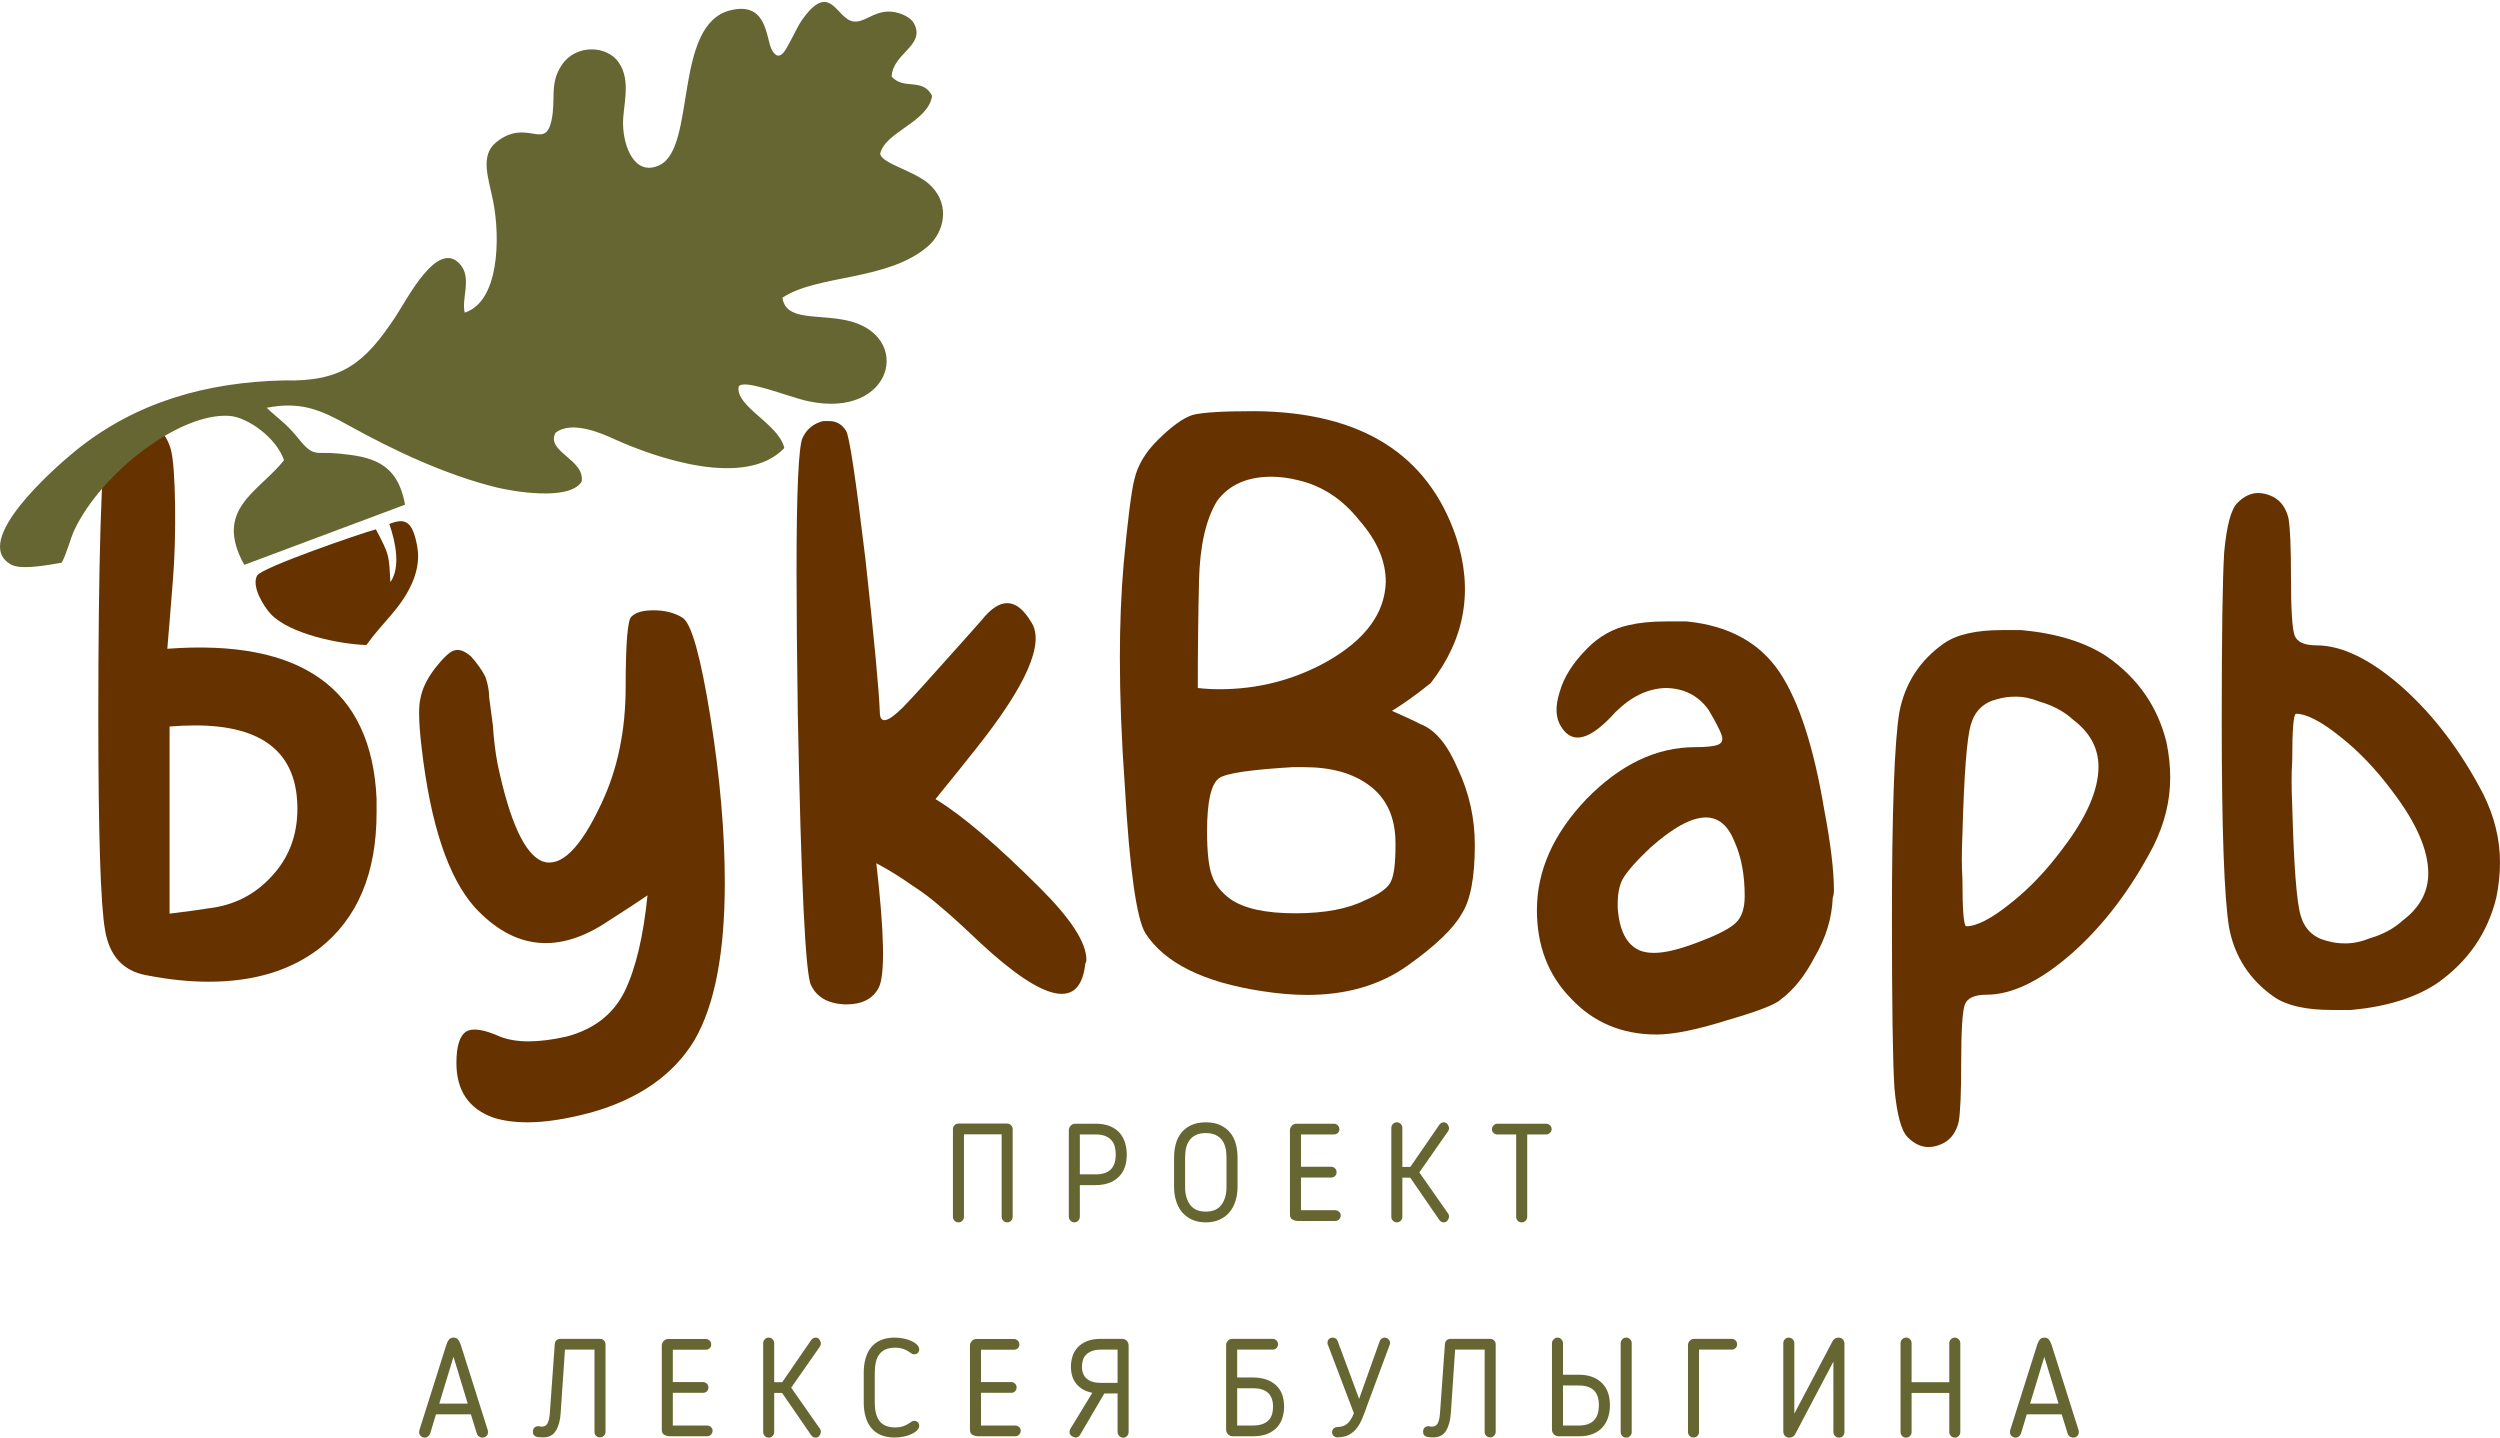 <?xml version="1.0" encoding="UTF-8"?> <svg xmlns="http://www.w3.org/2000/svg" width="292" height="168" viewBox="0 0 292 168" fill="none"><path fill-rule="evenodd" clip-rule="evenodd" d="M19.807 106.713C19.807 103.046 19.807 95.774 19.807 84.858C20.841 84.773 21.832 84.73 22.799 84.73C30.752 84.73 34.736 87.972 34.736 94.474C34.736 97.566 33.745 100.188 31.741 102.341C29.759 104.517 27.293 105.754 24.342 106.095C23.308 106.264 21.789 106.477 19.807 106.713ZM43.985 93.28C43.391 80.444 35.243 74.602 19.542 75.776C19.718 73.942 19.904 71.231 20.203 67.653C20.607 62.811 20.552 54.507 19.938 52.437C19.343 50.436 18.155 49.431 16.348 49.431C14.476 49.431 13.187 50.045 12.518 51.308C11.822 52.623 11.482 66.65 11.482 83.643C11.482 97.395 11.747 105.732 12.274 108.653C12.782 111.659 14.389 113.408 17.053 113.897C19.629 114.409 22.074 114.665 24.386 114.665C29.627 114.665 33.922 113.365 37.29 110.785C41.762 107.288 43.985 102 43.985 94.901C43.985 94.326 43.985 93.792 43.985 93.28Z" fill="#663300"></path><path fill-rule="evenodd" clip-rule="evenodd" d="M84.657 103.111C84.657 111.297 83.478 117.412 81.119 121.482C78.687 125.525 74.642 128.366 68.984 129.956C66.167 130.702 63.71 131.087 61.641 131.087C60.051 131.087 58.679 130.895 57.548 130.509C54.731 129.475 53.309 127.356 53.309 124.153C53.309 122.203 53.695 120.975 54.442 120.494C55.188 120.036 56.512 120.229 58.391 121.072C60.267 121.818 62.868 121.818 66.167 121.072C69.37 120.229 71.608 118.472 72.932 115.848C74.256 113.126 75.147 109.371 75.628 104.58C74.69 105.23 73.173 106.216 71.103 107.54C65.277 111.49 60.051 110.959 55.452 105.976C52.347 102.485 50.276 96.273 49.242 87.293C49.049 85.679 48.952 84.379 48.952 83.319C48.952 82.574 49 82.019 49.097 81.635C49.29 80.502 49.843 79.323 50.783 78.095C51.817 76.771 52.588 76.073 53.045 75.978C53.623 75.785 54.273 76.025 55.019 76.675C55.766 77.518 56.343 78.335 56.705 79.083C56.993 79.925 57.138 80.745 57.138 81.49C57.234 82.14 57.379 83.248 57.572 84.74C57.667 86.257 57.836 87.774 58.126 89.267C59.546 95.984 61.279 99.763 63.35 100.606C65.517 101.354 67.803 99.09 70.26 93.817C72.137 89.845 73.077 85.319 73.077 80.214C73.077 75.013 73.318 72.294 73.775 72.004C74.256 71.523 75.099 71.282 76.328 71.282C77.652 71.282 78.783 71.57 79.721 72.149C80.757 72.799 81.84 76.675 82.972 83.729C84.105 90.808 84.657 97.26 84.657 103.111Z" fill="#663300"></path><path fill-rule="evenodd" clip-rule="evenodd" d="M93.734 51.154C94.217 50.118 95.01 49.468 96.143 49.18C96.432 49.18 96.672 49.18 96.841 49.18C97.684 49.18 98.358 49.566 98.815 50.311C99.201 50.866 99.946 55.849 101.078 65.263C102.113 74.677 102.668 80.647 102.763 83.176C102.763 84.595 103.678 84.403 105.461 82.621C106.014 82.045 106.761 81.249 107.699 80.214C111.84 75.616 114.152 73.016 114.633 72.461C116.776 69.741 118.702 69.765 120.412 72.606C122.096 75.037 119.929 80.021 113.911 87.557C112.876 88.857 111.335 90.808 109.264 93.336C112.369 95.213 116.462 98.704 121.543 103.785C125.106 107.347 126.889 110.117 126.889 112.091C126.889 112.283 126.839 112.428 126.768 112.524C126.189 117.965 122.096 117.172 114.488 110.117C112.321 108.047 110.757 106.65 109.818 105.88C108.878 105.037 107.747 104.194 106.447 103.351C105.123 102.413 103.751 101.57 102.354 100.823C103.294 108.985 103.389 113.848 102.644 115.341C101.968 116.665 100.694 117.315 98.815 117.315C98.815 117.315 98.767 117.315 98.67 117.315C96.696 117.219 95.396 116.474 94.722 115.053C94.072 113.752 93.567 103.159 93.181 83.319C93.084 76.651 93.036 71.041 93.036 66.539C93.036 57.317 93.277 52.19 93.734 51.154Z" fill="#663300"></path><path fill-rule="evenodd" clip-rule="evenodd" d="M162.992 98.777C162.992 98.68 162.992 98.585 162.992 98.487C162.992 95.479 161.956 93.215 159.909 91.722C158.008 90.303 155.479 89.603 152.277 89.603C151.82 89.603 151.386 89.603 151.001 89.603C146.114 89.893 143.248 90.303 142.406 90.879C141.466 91.529 140.985 93.601 140.985 97.091C140.985 99.523 141.178 101.256 141.564 102.292C141.924 103.328 142.647 104.218 143.681 104.99C145.271 106.121 147.824 106.673 151.291 106.673C154.684 106.673 157.406 106.168 159.475 105.133C161.065 104.459 162.051 103.761 162.437 103.014C162.823 102.244 162.992 100.847 162.992 98.777ZM151.724 56.114C150.591 55.824 149.531 55.681 148.498 55.681C145.681 55.681 143.562 56.619 142.164 58.498C140.84 60.664 140.142 63.77 140.047 67.815C139.95 71.956 139.902 76.145 139.902 80.359C140.745 80.454 141.588 80.502 142.43 80.502C146.931 80.502 151.122 79.419 154.974 77.278C159.475 74.725 161.763 71.618 161.859 67.96C161.859 65.503 160.825 63.12 158.753 60.76C156.803 58.305 154.444 56.764 151.724 56.114ZM172.26 98.704C172.26 102.461 171.755 105.157 170.719 106.747C169.781 108.431 167.661 110.478 164.363 112.814C161.161 115.077 157.261 116.208 152.662 116.208C151.074 116.208 149.34 116.064 147.462 115.774C140.6 114.74 136.025 112.476 133.787 109.009C132.751 107.3 131.932 101.57 131.379 91.77C130.994 86.426 130.801 81.418 130.801 76.819C130.801 72.968 130.946 69.332 131.234 65.96C131.716 60.784 132.125 57.438 132.511 55.921C132.896 54.333 133.787 52.816 135.206 51.419C136.82 49.806 138.192 48.818 139.323 48.457C140.456 48.168 142.84 48.023 146.523 48.023C158.922 48.12 166.771 53.007 170.069 62.71C172.116 68.922 171.128 74.604 167.109 79.781C165.592 81.009 164.099 82.092 162.582 83.031C163.882 83.609 165.013 84.114 165.952 84.596C167.638 85.246 169.083 86.979 170.286 89.82C171.61 92.637 172.26 95.599 172.26 98.704Z" fill="#663300"></path><path fill-rule="evenodd" clip-rule="evenodd" d="M203.78 104.652C203.78 102.22 203.396 100.149 202.649 98.439C201.879 96.465 200.77 95.479 199.253 95.479C197.569 95.479 195.402 96.658 192.753 99.018C191.164 100.511 190.081 101.738 189.526 102.678C189.142 103.423 188.95 104.363 188.95 105.495C188.95 105.687 188.95 105.88 188.95 106.073C189.142 108.697 189.985 110.333 191.502 111.007C191.959 111.2 192.536 111.297 193.186 111.297C194.51 111.297 196.244 110.864 198.41 110.021C200.675 109.178 202.12 108.407 202.77 107.757C203.444 107.107 203.78 106.073 203.78 104.652ZM207.994 116.738C207.44 117.291 205.37 118.11 201.782 119.146C198.219 120.277 195.45 120.831 193.476 120.831C189.431 120.831 186.085 119.41 183.459 116.593C180.811 113.874 179.511 110.43 179.511 106.313C179.511 101.69 181.437 97.38 185.29 93.336C189.238 89.291 193.476 87.269 197.977 87.269C199.303 87.269 200.193 87.172 200.675 86.979C201.132 86.786 201.277 86.426 201.084 85.848C200.891 85.295 200.386 84.307 199.543 82.886C198.315 81.202 196.629 80.359 194.462 80.359C192.393 80.454 190.466 81.395 188.685 83.176C185.747 86.45 183.652 87.028 182.328 84.862C181.678 83.826 181.63 82.478 182.185 80.768C182.666 79.083 183.725 77.397 185.435 75.687C186.831 74.292 188.443 73.401 190.226 73.016C191.453 72.727 192.898 72.582 194.607 72.582C195.353 72.582 196.148 72.582 196.991 72.582C201.879 73.063 205.513 75.037 207.849 78.504C210.113 81.9 211.847 87.245 213.073 94.587C213.821 98.537 214.205 101.69 214.205 104.049C214.205 104.314 214.157 104.604 214.061 104.892C213.964 107.252 213.266 109.54 211.942 111.802C210.811 113.969 209.511 115.607 207.994 116.738Z" fill="#663300"></path><path fill-rule="evenodd" clip-rule="evenodd" d="M242.142 84.066C241.13 83.128 239.806 82.405 238.217 81.947C237.277 81.562 236.339 81.369 235.4 81.369C234.653 81.369 233.955 81.466 233.281 81.659C231.691 82.045 230.657 83.031 230.2 84.619C229.717 86.233 229.405 90.495 229.212 97.453C229.117 99.523 229.117 101.28 229.212 102.678C229.212 106.264 229.357 108.095 229.646 108.19C230.874 108.19 232.607 107.3 234.846 105.495C236.989 103.809 239.011 101.69 240.889 99.163C243.706 95.479 245.102 92.277 245.102 89.555C245.102 87.388 244.116 85.559 242.142 84.066ZM232.029 116.184C230.633 116.184 229.791 116.569 229.5 117.315C229.212 118.062 229.067 120.374 229.067 124.225C229.067 127.62 228.972 129.883 228.779 131.016C228.49 132.219 227.888 133.061 226.95 133.543C226.371 133.833 225.793 133.976 225.24 133.976C224.397 133.976 223.578 133.592 222.833 132.845C222.061 132.099 221.556 130.173 221.266 127.066C221.074 123.96 220.978 117.388 220.978 107.323C220.978 94.708 221.266 86.667 221.845 83.176C222.495 79.804 224.252 77.109 227.069 75.135C228.562 74.099 230.824 73.594 233.834 73.594C234.484 73.594 235.255 73.594 236.098 73.594C240.239 73.978 243.585 75.013 246.114 76.699C249.726 79.228 252.036 82.573 253.048 86.714C253.336 88.112 253.481 89.484 253.481 90.808C253.481 93.529 252.831 96.201 251.507 98.849C248.907 103.833 245.777 107.974 242.118 111.248C238.385 114.547 235.015 116.184 232.029 116.184Z" fill="#663300"></path><path fill-rule="evenodd" clip-rule="evenodd" d="M280.661 107.492C279.649 108.431 278.325 109.154 276.736 109.612C275.796 109.997 274.858 110.19 273.919 110.19C273.172 110.19 272.474 110.093 271.8 109.9C270.21 109.514 269.176 108.528 268.719 106.94C268.236 105.326 267.924 101.064 267.731 94.106C267.636 92.036 267.636 90.279 267.731 88.881C267.731 85.295 267.876 83.464 268.165 83.369C269.393 83.369 271.126 84.259 273.365 86.064C275.508 87.75 277.53 89.869 279.408 92.396C282.225 96.08 283.621 99.282 283.621 102.004C283.621 104.171 282.635 105.999 280.661 107.492ZM270.548 75.375C269.152 75.375 268.31 74.99 268.02 74.244C267.731 73.497 267.586 71.185 267.586 67.334C267.586 63.938 267.491 61.676 267.298 60.543C267.009 59.34 266.407 58.498 265.469 58.016C264.89 57.726 264.312 57.583 263.759 57.583C262.916 57.583 262.097 57.967 261.352 58.714C260.581 59.46 260.075 61.386 259.785 64.493C259.593 67.598 259.497 74.171 259.497 84.235C259.497 96.851 259.785 104.892 260.364 108.383C261.014 111.754 262.771 114.45 265.588 116.424C267.081 117.46 269.343 117.965 272.353 117.965C273.003 117.965 273.774 117.965 274.617 117.965C278.758 117.581 282.104 116.545 284.633 114.86C288.245 112.331 290.555 108.985 291.567 104.844C291.855 103.447 292 102.075 292 100.751C292 98.03 291.35 95.358 290.026 92.71C287.426 87.726 284.297 83.585 280.637 80.311C276.904 77.011 273.534 75.375 270.548 75.375Z" fill="#663300"></path><path fill-rule="evenodd" clip-rule="evenodd" d="M118.281 142.112C118.281 142.295 118.22 142.451 118.096 142.58C117.973 142.709 117.82 142.773 117.637 142.773C117.465 142.773 117.314 142.709 117.186 142.58C117.057 142.451 116.992 142.295 116.992 142.112V132.489H112.592V142.112C112.592 142.295 112.53 142.451 112.406 142.58C112.283 142.709 112.129 142.773 111.947 142.773C111.764 142.773 111.611 142.709 111.488 142.58C111.364 142.451 111.302 142.295 111.302 142.112V131.877C111.302 131.705 111.364 131.555 111.488 131.426C111.611 131.297 111.764 131.232 111.947 131.232H117.637C117.809 131.232 117.959 131.297 118.088 131.426C118.217 131.555 118.281 131.705 118.281 131.877V142.112ZM126.126 138.421V142.096C126.126 142.279 126.065 142.437 125.941 142.572C125.818 142.706 125.664 142.773 125.482 142.773C125.31 142.773 125.159 142.706 125.031 142.572C124.902 142.437 124.837 142.279 124.837 142.096V132.022C124.837 131.808 124.912 131.624 125.063 131.474C125.213 131.324 125.396 131.249 125.61 131.249H127.98C128.646 131.249 129.21 131.348 129.672 131.547C130.135 131.746 130.508 132.012 130.793 132.344C131.077 132.678 131.284 133.062 131.414 133.497C131.542 133.932 131.607 134.386 131.607 134.859C131.607 136.009 131.279 136.89 130.624 137.503C129.968 138.115 129.087 138.421 127.98 138.421H126.126ZM126.126 137.164H127.98C128.754 137.164 129.337 136.976 129.729 136.6C130.121 136.224 130.317 135.638 130.317 134.843C130.317 134.553 130.285 134.268 130.221 133.988C130.156 133.709 130.038 133.46 129.866 133.239C129.694 133.019 129.455 132.842 129.149 132.707C128.842 132.573 128.453 132.505 127.98 132.505H126.126V137.164ZM140.838 142.773C140.225 142.773 139.685 142.666 139.218 142.451C138.751 142.236 138.363 141.943 138.057 141.573C137.751 141.201 137.52 140.764 137.364 140.259C137.208 139.753 137.131 139.216 137.131 138.647V135.198C137.131 134.639 137.198 134.109 137.332 133.61C137.466 133.11 137.684 132.675 137.985 132.304C138.286 131.934 138.67 131.638 139.137 131.418C139.605 131.198 140.172 131.087 140.838 131.087C141.504 131.087 142.071 131.198 142.538 131.418C143.006 131.638 143.39 131.934 143.691 132.304C143.991 132.675 144.209 133.11 144.344 133.61C144.478 134.109 144.545 134.639 144.545 135.198V138.647C144.545 139.216 144.467 139.753 144.311 140.259C144.156 140.764 143.924 141.201 143.618 141.573C143.312 141.943 142.925 142.236 142.458 142.451C141.99 142.666 141.45 142.773 140.838 142.773ZM140.838 132.344C140.397 132.344 140.024 132.414 139.717 132.554C139.412 132.694 139.161 132.887 138.968 133.134C138.775 133.382 138.635 133.68 138.549 134.029C138.463 134.378 138.42 134.768 138.42 135.198V138.647C138.42 139.496 138.616 140.186 139.008 140.718C139.401 141.25 140.01 141.516 140.838 141.516C141.665 141.516 142.275 141.25 142.667 140.718C143.059 140.186 143.255 139.496 143.255 138.647V135.198C143.255 134.768 143.212 134.378 143.126 134.029C143.041 133.68 142.901 133.382 142.708 133.134C142.514 132.887 142.264 132.694 141.958 132.554C141.652 132.414 141.278 132.344 140.838 132.344ZM156.597 141.951C156.597 142.134 156.535 142.29 156.411 142.419C156.287 142.548 156.134 142.612 155.952 142.612H151.681C151.412 142.612 151.175 142.558 150.971 142.451C150.767 142.343 150.665 142.144 150.665 141.854V132.006C150.665 131.824 150.738 131.651 150.883 131.49C151.028 131.329 151.208 131.249 151.422 131.249H155.791C155.973 131.249 156.126 131.31 156.25 131.434C156.374 131.557 156.436 131.71 156.436 131.893C156.436 132.076 156.374 132.224 156.25 132.336C156.126 132.449 155.973 132.505 155.791 132.505H151.955V136.277H155.484C155.646 136.277 155.791 136.337 155.92 136.455C156.049 136.573 156.113 136.724 156.113 136.906C156.113 137.089 156.054 137.239 155.936 137.357C155.818 137.476 155.667 137.535 155.484 137.535H151.955V141.354H155.952C156.124 141.354 156.274 141.414 156.403 141.532C156.532 141.65 156.597 141.79 156.597 141.951ZM163.796 136.294H164.731L168.1 131.394C168.24 131.19 168.417 131.087 168.632 131.087C168.825 131.087 168.975 131.165 169.083 131.321C169.191 131.477 169.244 131.63 169.244 131.781C169.244 131.888 169.218 131.99 169.164 132.087L165.779 136.938L169.164 141.774C169.218 141.871 169.244 141.973 169.244 142.08C169.244 142.231 169.191 142.384 169.083 142.539C168.975 142.695 168.825 142.773 168.632 142.773C168.417 142.773 168.24 142.671 168.1 142.467L164.715 137.551H163.796V142.112C163.796 142.295 163.735 142.451 163.611 142.58C163.488 142.709 163.334 142.773 163.151 142.773C162.969 142.773 162.816 142.709 162.692 142.58C162.569 142.451 162.507 142.295 162.507 142.112V131.732C162.507 131.56 162.569 131.41 162.692 131.281C162.816 131.152 162.969 131.087 163.151 131.087C163.334 131.087 163.488 131.152 163.611 131.281C163.735 131.41 163.796 131.56 163.796 131.732V136.294ZM177.089 132.505H174.897C174.714 132.505 174.561 132.444 174.437 132.32C174.314 132.197 174.252 132.049 174.252 131.877C174.252 131.738 174.314 131.598 174.437 131.458C174.561 131.318 174.714 131.249 174.897 131.249H180.57C180.743 131.249 180.896 131.308 181.03 131.426C181.164 131.544 181.231 131.694 181.231 131.877C181.231 132.049 181.167 132.197 181.038 132.32C180.909 132.444 180.753 132.505 180.57 132.505H178.379V142.128C178.379 142.301 178.317 142.451 178.193 142.58C178.069 142.709 177.916 142.773 177.734 142.773C177.551 142.773 177.398 142.709 177.274 142.58C177.151 142.451 177.089 142.301 177.089 142.128V132.505ZM50.244 167.435C50.19 167.585 50.104 167.703 49.986 167.789C49.868 167.875 49.749 167.918 49.631 167.918C49.449 167.918 49.29 167.859 49.156 167.741C49.022 167.623 48.954 167.467 48.954 167.273C48.954 167.241 48.958 167.198 48.963 167.144C48.968 167.091 48.976 167.053 48.987 167.032L52.13 157.087C52.205 156.839 52.305 156.635 52.428 156.474C52.552 156.313 52.732 156.233 52.968 156.233C53.215 156.233 53.398 156.313 53.516 156.474C53.634 156.635 53.736 156.839 53.823 157.087L56.965 167.032C56.976 167.053 56.984 167.091 56.989 167.144C56.995 167.198 56.997 167.241 56.997 167.273C56.997 167.467 56.933 167.623 56.804 167.741C56.675 167.859 56.514 167.918 56.321 167.918C56.202 167.918 56.079 167.875 55.95 167.789C55.821 167.703 55.735 167.585 55.692 167.435L54.999 165.194H50.921L50.244 167.435ZM51.308 163.937H54.629L52.968 158.473L51.308 163.937ZM70.726 167.257C70.715 167.44 70.648 167.591 70.524 167.709C70.4 167.827 70.253 167.886 70.081 167.886C69.898 167.886 69.746 167.827 69.621 167.709C69.498 167.591 69.436 167.44 69.436 167.257V157.635H65.987L65.487 165.033C65.433 165.893 65.248 166.583 64.931 167.104C64.614 167.625 64.128 167.886 63.473 167.886C63.312 167.886 63.158 167.881 63.013 167.87C62.868 167.859 62.739 167.835 62.626 167.797C62.514 167.76 62.422 167.698 62.352 167.612C62.282 167.526 62.247 167.403 62.247 167.241C62.247 167.005 62.309 166.836 62.433 166.734C62.557 166.632 62.694 166.581 62.844 166.581C62.951 166.581 63.024 166.589 63.061 166.605C63.099 166.621 63.177 166.629 63.295 166.629C63.585 166.629 63.8 166.508 63.94 166.266C64.079 166.024 64.171 165.645 64.214 165.13L64.794 157.006C64.816 156.77 64.893 156.606 65.028 156.514C65.162 156.423 65.288 156.378 65.407 156.378H70.081C70.264 156.378 70.417 156.439 70.54 156.563C70.664 156.686 70.726 156.834 70.726 157.006V167.257ZM83.229 167.096C83.229 167.279 83.167 167.435 83.043 167.564C82.919 167.693 82.766 167.757 82.584 167.757H78.313C78.043 167.757 77.807 167.703 77.603 167.596C77.399 167.489 77.297 167.289 77.297 166.999V157.151C77.297 156.969 77.37 156.796 77.515 156.635C77.66 156.474 77.84 156.394 78.054 156.394H82.423C82.605 156.394 82.758 156.455 82.882 156.579C83.006 156.702 83.068 156.855 83.068 157.039C83.068 157.221 83.006 157.369 82.882 157.482C82.758 157.594 82.605 157.651 82.423 157.651H78.586V161.422H82.116C82.278 161.422 82.423 161.482 82.552 161.6C82.68 161.718 82.745 161.869 82.745 162.051C82.745 162.234 82.686 162.384 82.568 162.502C82.45 162.621 82.299 162.68 82.116 162.68H78.586V166.5H82.584C82.756 166.5 82.906 166.559 83.035 166.677C83.164 166.795 83.229 166.935 83.229 167.096ZM90.428 161.439H91.363L94.732 156.539C94.872 156.335 95.049 156.233 95.264 156.233C95.457 156.233 95.607 156.31 95.715 156.466C95.823 156.622 95.876 156.775 95.876 156.926C95.876 157.033 95.85 157.135 95.796 157.232L92.411 162.083L95.796 166.919C95.85 167.016 95.876 167.118 95.876 167.225C95.876 167.376 95.823 167.529 95.715 167.685C95.607 167.84 95.457 167.918 95.264 167.918C95.049 167.918 94.872 167.816 94.732 167.612L91.347 162.696H90.428V167.257C90.428 167.44 90.367 167.596 90.243 167.725C90.12 167.854 89.966 167.918 89.783 167.918C89.601 167.918 89.448 167.854 89.324 167.725C89.201 167.596 89.139 167.44 89.139 167.257V156.877C89.139 156.705 89.201 156.555 89.324 156.426C89.448 156.297 89.601 156.233 89.783 156.233C89.966 156.233 90.12 156.297 90.243 156.426C90.367 156.555 90.428 156.705 90.428 156.877V161.439ZM100.884 160.343C100.884 159.719 100.957 159.155 101.102 158.65C101.247 158.145 101.467 157.713 101.763 157.353C102.058 156.993 102.434 156.716 102.891 156.523C103.348 156.329 103.888 156.233 104.51 156.233C104.876 156.233 105.231 156.27 105.575 156.345C105.918 156.42 106.222 156.52 106.485 156.643C106.748 156.767 106.961 156.912 107.122 157.079C107.283 157.245 107.364 157.425 107.364 157.618C107.364 157.769 107.31 157.901 107.203 158.014C107.095 158.126 106.955 158.183 106.783 158.183C106.665 158.183 106.571 158.159 106.501 158.11C106.432 158.062 106.332 157.995 106.203 157.909C105.73 157.575 105.193 157.409 104.591 157.409C104.14 157.409 103.758 157.476 103.447 157.61C103.135 157.745 102.885 157.941 102.697 158.199C102.509 158.457 102.375 158.766 102.295 159.125C102.214 159.486 102.173 159.891 102.173 160.343V163.792C102.173 164.243 102.214 164.649 102.295 165.009C102.375 165.369 102.509 165.678 102.697 165.936C102.885 166.193 103.135 166.389 103.447 166.524C103.758 166.659 104.14 166.726 104.591 166.726C105.193 166.726 105.73 166.559 106.203 166.226C106.343 166.14 106.445 166.073 106.51 166.024C106.574 165.976 106.665 165.952 106.783 165.952C106.955 165.952 107.095 166.008 107.203 166.121C107.31 166.234 107.364 166.365 107.364 166.516C107.364 166.71 107.283 166.889 107.122 167.056C106.961 167.222 106.748 167.368 106.485 167.491C106.222 167.615 105.918 167.714 105.575 167.789C105.231 167.864 104.876 167.902 104.51 167.902C103.888 167.902 103.348 167.805 102.891 167.612C102.434 167.419 102.058 167.142 101.763 166.782C101.467 166.422 101.247 165.989 101.102 165.484C100.957 164.98 100.884 164.415 100.884 163.792V160.343ZM119.222 167.096C119.222 167.279 119.16 167.435 119.037 167.564C118.913 167.693 118.76 167.757 118.577 167.757H114.306C114.037 167.757 113.801 167.703 113.597 167.596C113.393 167.489 113.29 167.289 113.29 166.999V157.151C113.29 156.969 113.363 156.796 113.508 156.635C113.653 156.474 113.833 156.394 114.048 156.394H118.416C118.599 156.394 118.752 156.455 118.875 156.579C118.999 156.702 119.061 156.855 119.061 157.039C119.061 157.221 118.999 157.369 118.875 157.482C118.752 157.594 118.599 157.651 118.416 157.651H114.58V161.422H118.11C118.271 161.422 118.416 161.482 118.545 161.6C118.674 161.718 118.738 161.869 118.738 162.051C118.738 162.234 118.679 162.384 118.561 162.502C118.443 162.621 118.293 162.68 118.11 162.68H114.58V166.5H118.577C118.749 166.5 118.899 166.559 119.029 166.677C119.158 166.795 119.222 166.935 119.222 167.096ZM125.084 159.617C125.084 159.219 125.143 158.827 125.261 158.44C125.38 158.054 125.576 157.708 125.849 157.401C126.124 157.095 126.483 156.847 126.93 156.659C127.375 156.471 127.932 156.378 128.598 156.378H131.08C131.284 156.378 131.459 156.453 131.604 156.603C131.749 156.753 131.822 156.937 131.822 157.151V167.241C131.822 167.424 131.763 167.583 131.644 167.717C131.526 167.851 131.375 167.918 131.193 167.918C131.01 167.918 130.855 167.851 130.725 167.717C130.596 167.583 130.532 167.424 130.532 167.241V162.76H128.985L126.148 167.596C126.03 167.8 125.852 167.902 125.616 167.902C125.487 167.902 125.339 167.843 125.173 167.725C125.006 167.607 124.923 167.462 124.923 167.289C124.923 167.15 124.949 167.026 125.003 166.919L127.582 162.68C126.809 162.53 126.199 162.196 125.753 161.68C125.307 161.165 125.084 160.477 125.084 159.617ZM126.373 159.617C126.373 160.241 126.561 160.713 126.938 161.036C127.314 161.358 127.856 161.519 128.566 161.519H130.532V157.635H128.662C128.189 157.635 127.805 157.694 127.51 157.812C127.214 157.93 126.983 158.083 126.817 158.271C126.65 158.459 126.534 158.672 126.47 158.908C126.406 159.144 126.373 159.381 126.373 159.617ZM144.502 157.635V160.89H146.355C147.462 160.89 148.343 161.181 148.999 161.761C149.654 162.341 149.982 163.185 149.982 164.292C149.982 164.743 149.917 165.178 149.789 165.597C149.659 166.016 149.452 166.384 149.168 166.701C148.883 167.018 148.51 167.273 148.047 167.467C147.586 167.66 147.021 167.757 146.355 167.757H143.985C143.771 167.757 143.588 167.682 143.438 167.532C143.287 167.381 143.212 167.198 143.212 166.983V157.103C143.212 156.92 143.279 156.753 143.414 156.603C143.548 156.453 143.722 156.378 143.937 156.378H148.644C148.826 156.378 148.977 156.439 149.095 156.563C149.213 156.686 149.273 156.834 149.273 157.006C149.273 157.189 149.213 157.339 149.095 157.457C148.977 157.575 148.826 157.635 148.644 157.635H144.502ZM146.355 166.5C146.828 166.5 147.217 166.435 147.524 166.306C147.83 166.177 148.069 166.011 148.241 165.807C148.413 165.602 148.531 165.369 148.596 165.106C148.66 164.842 148.692 164.576 148.692 164.308C148.692 162.868 147.913 162.148 146.355 162.148H144.502V166.5H146.355ZM159.712 164.082C159.519 164.641 159.329 165.151 159.141 165.613C158.952 166.075 158.729 166.473 158.472 166.806C158.213 167.139 157.907 167.4 157.553 167.588C157.198 167.776 156.758 167.875 156.231 167.886C156.049 167.886 155.895 167.829 155.771 167.717C155.648 167.604 155.586 167.456 155.586 167.273C155.586 167.123 155.64 166.989 155.747 166.871C155.855 166.752 156 166.688 156.183 166.677C156.441 166.667 156.663 166.632 156.852 166.573C157.04 166.513 157.209 166.419 157.359 166.29C157.51 166.161 157.647 165.998 157.77 165.799C157.894 165.6 158.015 165.355 158.133 165.065L155.087 157.039C155.065 157.017 155.054 156.982 155.054 156.934C155.054 156.886 155.054 156.845 155.054 156.812C155.054 156.641 155.114 156.501 155.232 156.394C155.35 156.286 155.5 156.233 155.683 156.233C155.801 156.233 155.912 156.267 156.014 156.337C156.116 156.407 156.193 156.512 156.247 156.651L158.745 163.389L161.147 156.651C161.201 156.512 161.281 156.407 161.389 156.337C161.496 156.267 161.609 156.233 161.728 156.233C161.889 156.233 162.034 156.292 162.162 156.41C162.291 156.528 162.356 156.678 162.356 156.861C162.356 156.947 162.345 157.012 162.324 157.055L159.712 164.082ZM174.698 167.257C174.687 167.44 174.62 167.591 174.496 167.709C174.373 167.827 174.225 167.886 174.053 167.886C173.871 167.886 173.717 167.827 173.593 167.709C173.47 167.591 173.408 167.44 173.408 167.257V157.635H169.959L169.459 165.033C169.405 165.893 169.22 166.583 168.903 167.104C168.586 167.625 168.1 167.886 167.445 167.886C167.284 167.886 167.13 167.881 166.985 167.87C166.84 167.859 166.711 167.835 166.598 167.797C166.486 167.76 166.394 167.698 166.324 167.612C166.254 167.526 166.219 167.403 166.219 167.241C166.219 167.005 166.281 166.836 166.405 166.734C166.529 166.632 166.666 166.581 166.816 166.581C166.923 166.581 166.996 166.589 167.033 166.605C167.071 166.621 167.149 166.629 167.267 166.629C167.557 166.629 167.772 166.508 167.912 166.266C168.051 166.024 168.143 165.645 168.186 165.13L168.766 157.006C168.788 156.77 168.865 156.606 169 156.514C169.134 156.423 169.26 156.378 169.379 156.378H174.053C174.236 156.378 174.389 156.439 174.512 156.563C174.636 156.686 174.698 156.834 174.698 157.006V167.257ZM184.412 160.568C185.519 160.568 186.4 160.874 187.056 161.487C187.711 162.099 188.039 162.981 188.039 164.131C188.039 164.603 187.974 165.057 187.845 165.492C187.716 165.928 187.509 166.314 187.225 166.653C186.94 166.991 186.567 167.26 186.104 167.459C185.643 167.658 185.078 167.757 184.412 167.757H182.042C181.828 167.757 181.645 167.682 181.495 167.532C181.344 167.381 181.269 167.198 181.269 166.983V156.91C181.269 156.727 181.334 156.568 181.463 156.434C181.591 156.3 181.742 156.233 181.914 156.233C182.096 156.233 182.25 156.3 182.373 156.434C182.497 156.568 182.558 156.727 182.558 156.91V160.568H184.412ZM182.558 166.5H184.412C184.885 166.5 185.274 166.432 185.581 166.298C185.887 166.164 186.126 165.984 186.298 165.759C186.47 165.533 186.588 165.28 186.652 165.001C186.717 164.721 186.749 164.437 186.749 164.147C186.749 163.352 186.553 162.766 186.161 162.389C185.769 162.014 185.186 161.826 184.412 161.826H182.558V166.5ZM189.296 167.273C189.296 167.446 189.357 167.596 189.482 167.725C189.605 167.854 189.758 167.918 189.941 167.918C190.123 167.918 190.277 167.854 190.4 167.725C190.524 167.596 190.585 167.446 190.585 167.273V156.877C190.585 156.705 190.524 156.555 190.4 156.426C190.277 156.297 190.123 156.233 189.941 156.233C189.758 156.233 189.605 156.297 189.482 156.426C189.357 156.555 189.296 156.705 189.296 156.877V167.273ZM198.446 167.257C198.446 167.43 198.384 167.58 198.261 167.709C198.137 167.838 197.984 167.902 197.801 167.902C197.619 167.902 197.465 167.838 197.342 167.709C197.218 167.58 197.156 167.43 197.156 167.257V157.103C197.156 156.92 197.224 156.753 197.358 156.603C197.492 156.453 197.667 156.378 197.882 156.378H202.266C202.449 156.378 202.599 156.439 202.717 156.563C202.836 156.686 202.895 156.834 202.895 157.006C202.895 157.189 202.836 157.339 202.717 157.457C202.599 157.575 202.449 157.635 202.266 157.635H198.446V167.257ZM208.999 167.918C208.784 167.918 208.612 167.848 208.483 167.709C208.354 167.569 208.289 167.403 208.289 167.209V156.894C208.289 156.71 208.349 156.555 208.467 156.426C208.585 156.297 208.735 156.233 208.918 156.233C209.101 156.233 209.257 156.297 209.386 156.426C209.515 156.555 209.579 156.71 209.579 156.894V165.114L214.06 156.619C214.125 156.501 214.219 156.407 214.342 156.337C214.465 156.267 214.597 156.233 214.737 156.233C214.941 156.233 215.108 156.3 215.236 156.434C215.365 156.568 215.43 156.737 215.43 156.942V167.257C215.43 167.44 215.371 167.596 215.253 167.725C215.134 167.854 214.984 167.918 214.802 167.918C214.619 167.918 214.463 167.854 214.334 167.725C214.205 167.596 214.141 167.44 214.141 167.257V159.037L209.659 167.548C209.595 167.666 209.501 167.757 209.378 167.821C209.254 167.886 209.127 167.918 208.999 167.918ZM228.964 167.257C228.964 167.44 228.903 167.596 228.779 167.725C228.656 167.854 228.503 167.918 228.32 167.918C228.148 167.918 227.998 167.854 227.869 167.725C227.74 167.596 227.675 167.44 227.675 167.257V162.696H223.275V167.257C223.275 167.44 223.213 167.596 223.089 167.725C222.966 167.854 222.812 167.918 222.63 167.918C222.447 167.918 222.294 167.854 222.171 167.725C222.047 167.596 221.985 167.44 221.985 167.257V156.877C221.985 156.705 222.047 156.555 222.171 156.426C222.294 156.297 222.447 156.233 222.63 156.233C222.812 156.233 222.966 156.297 223.089 156.426C223.213 156.555 223.275 156.705 223.275 156.877V161.439H227.675V156.877C227.675 156.705 227.74 156.555 227.869 156.426C227.998 156.297 228.148 156.233 228.32 156.233C228.492 156.233 228.642 156.297 228.771 156.426C228.9 156.555 228.964 156.705 228.964 156.877V167.257ZM236.052 167.435C235.998 167.585 235.912 167.703 235.794 167.789C235.676 167.875 235.557 167.918 235.439 167.918C235.257 167.918 235.098 167.859 234.964 167.741C234.83 167.623 234.762 167.467 234.762 167.273C234.762 167.241 234.765 167.198 234.771 167.144C234.776 167.091 234.784 167.053 234.795 167.032L237.938 157.087C238.013 156.839 238.113 156.635 238.236 156.474C238.359 156.313 238.539 156.233 238.776 156.233C239.023 156.233 239.206 156.313 239.324 156.474C239.442 156.635 239.544 156.839 239.63 157.087L242.773 167.032C242.784 167.053 242.792 167.091 242.797 167.144C242.802 167.198 242.805 167.241 242.805 167.273C242.805 167.467 242.741 167.623 242.612 167.741C242.483 167.859 242.322 167.918 242.129 167.918C242.01 167.918 241.887 167.875 241.758 167.789C241.629 167.703 241.543 167.585 241.5 167.435L240.807 165.194H236.729L236.052 167.435ZM237.115 163.937H240.436L238.776 158.473L237.115 163.937Z" fill="#666633"></path><path fill-rule="evenodd" clip-rule="evenodd" d="M104.149 8.953C104.23 6.239 108.15 5.312 106.755 2.743C106.267 1.845 104.755 1.31 103.687 1.352C101.903 1.421 100.943 2.671 99.669 2.503C97.741 2.248 97.022 -2.144 93.918 1.999C93.082 3.116 92.876 3.838 92.256 4.914C91.864 5.595 91.096 7.471 90.174 5.866C89.426 4.566 89.713 0.088 85.267 1.214C78.619 2.898 81.34 17.216 77.051 19.28C74.161 20.671 72.813 17.166 72.772 14.504C72.738 12.31 73.783 9.502 72.263 7.287C70.909 5.312 67.32 5.126 65.654 7.535C64.119 9.755 64.972 11.595 64.402 14.126C63.615 17.61 61.532 13.773 57.989 16.587C55.987 18.177 57.088 20.848 57.613 23.572C58.449 27.902 58.286 35.225 54.279 36.516C53.867 34.919 55.135 32.507 53.772 30.907C51.131 27.806 47.564 34.94 46.142 37.073C42.608 42.373 39.979 44.61 33.168 44.432C24.189 44.636 15.84 46.92 8.732 52.724C6.441 54.594 -3.543 63.294 1.318 65.954C2.492 66.597 5.651 65.989 7.193 65.726C7.785 64.728 8.208 62.897 8.723 61.825C11.893 55.234 20.952 48.171 26.797 48.576C28.884 48.721 32.265 51.08 33.174 53.759C30.174 57.513 24.92 59.449 28.53 65.976L47.311 58.946C46.397 53.859 43.206 53.333 39.492 52.968C36.862 52.709 36.68 53.497 34.873 51.243C33.394 49.398 32.548 48.969 31.15 47.627C35.219 46.84 37.519 47.911 40.798 49.729C46.042 52.637 52.111 55.487 58.01 56.934C59.757 57.363 66.434 58.574 67.931 56.274C68.39 53.678 63.721 52.778 64.88 50.56C66.784 49.021 70.478 50.711 71.686 51.26C76.568 53.479 87.042 57.116 91.609 52.335C90.974 49.503 85.926 47.527 86.267 45.173C86.793 44.141 92.034 46.363 94.451 46.872C104.338 48.952 106.67 39.181 99.003 37.447C95.487 36.651 91.78 37.546 91.388 34.767C95.58 32.016 103.789 32.838 108.462 28.694C110.193 27.159 111.046 24.076 108.789 21.756C107.03 19.946 102.919 19.151 102.807 17.928C103.459 15.347 108.399 14.273 108.875 11.192C107.73 9.016 105.605 10.566 104.149 8.953Z" fill="#666633"></path><path fill-rule="evenodd" clip-rule="evenodd" d="M42.795 75.34C44.744 72.604 46.761 71.131 48.083 68.208C48.582 67.102 49.046 65.576 48.737 63.85C48.186 60.776 47.283 60.487 45.471 61.201C46.242 63.396 46.789 66.307 45.592 67.999C45.431 64.826 45.501 64.849 43.905 61.825C41.941 62.358 30.694 66.253 30.046 67.202C29.325 68.442 30.784 70.809 31.604 71.695C33.807 74.073 39.776 75.254 42.795 75.34Z" fill="#663300"></path></svg> 